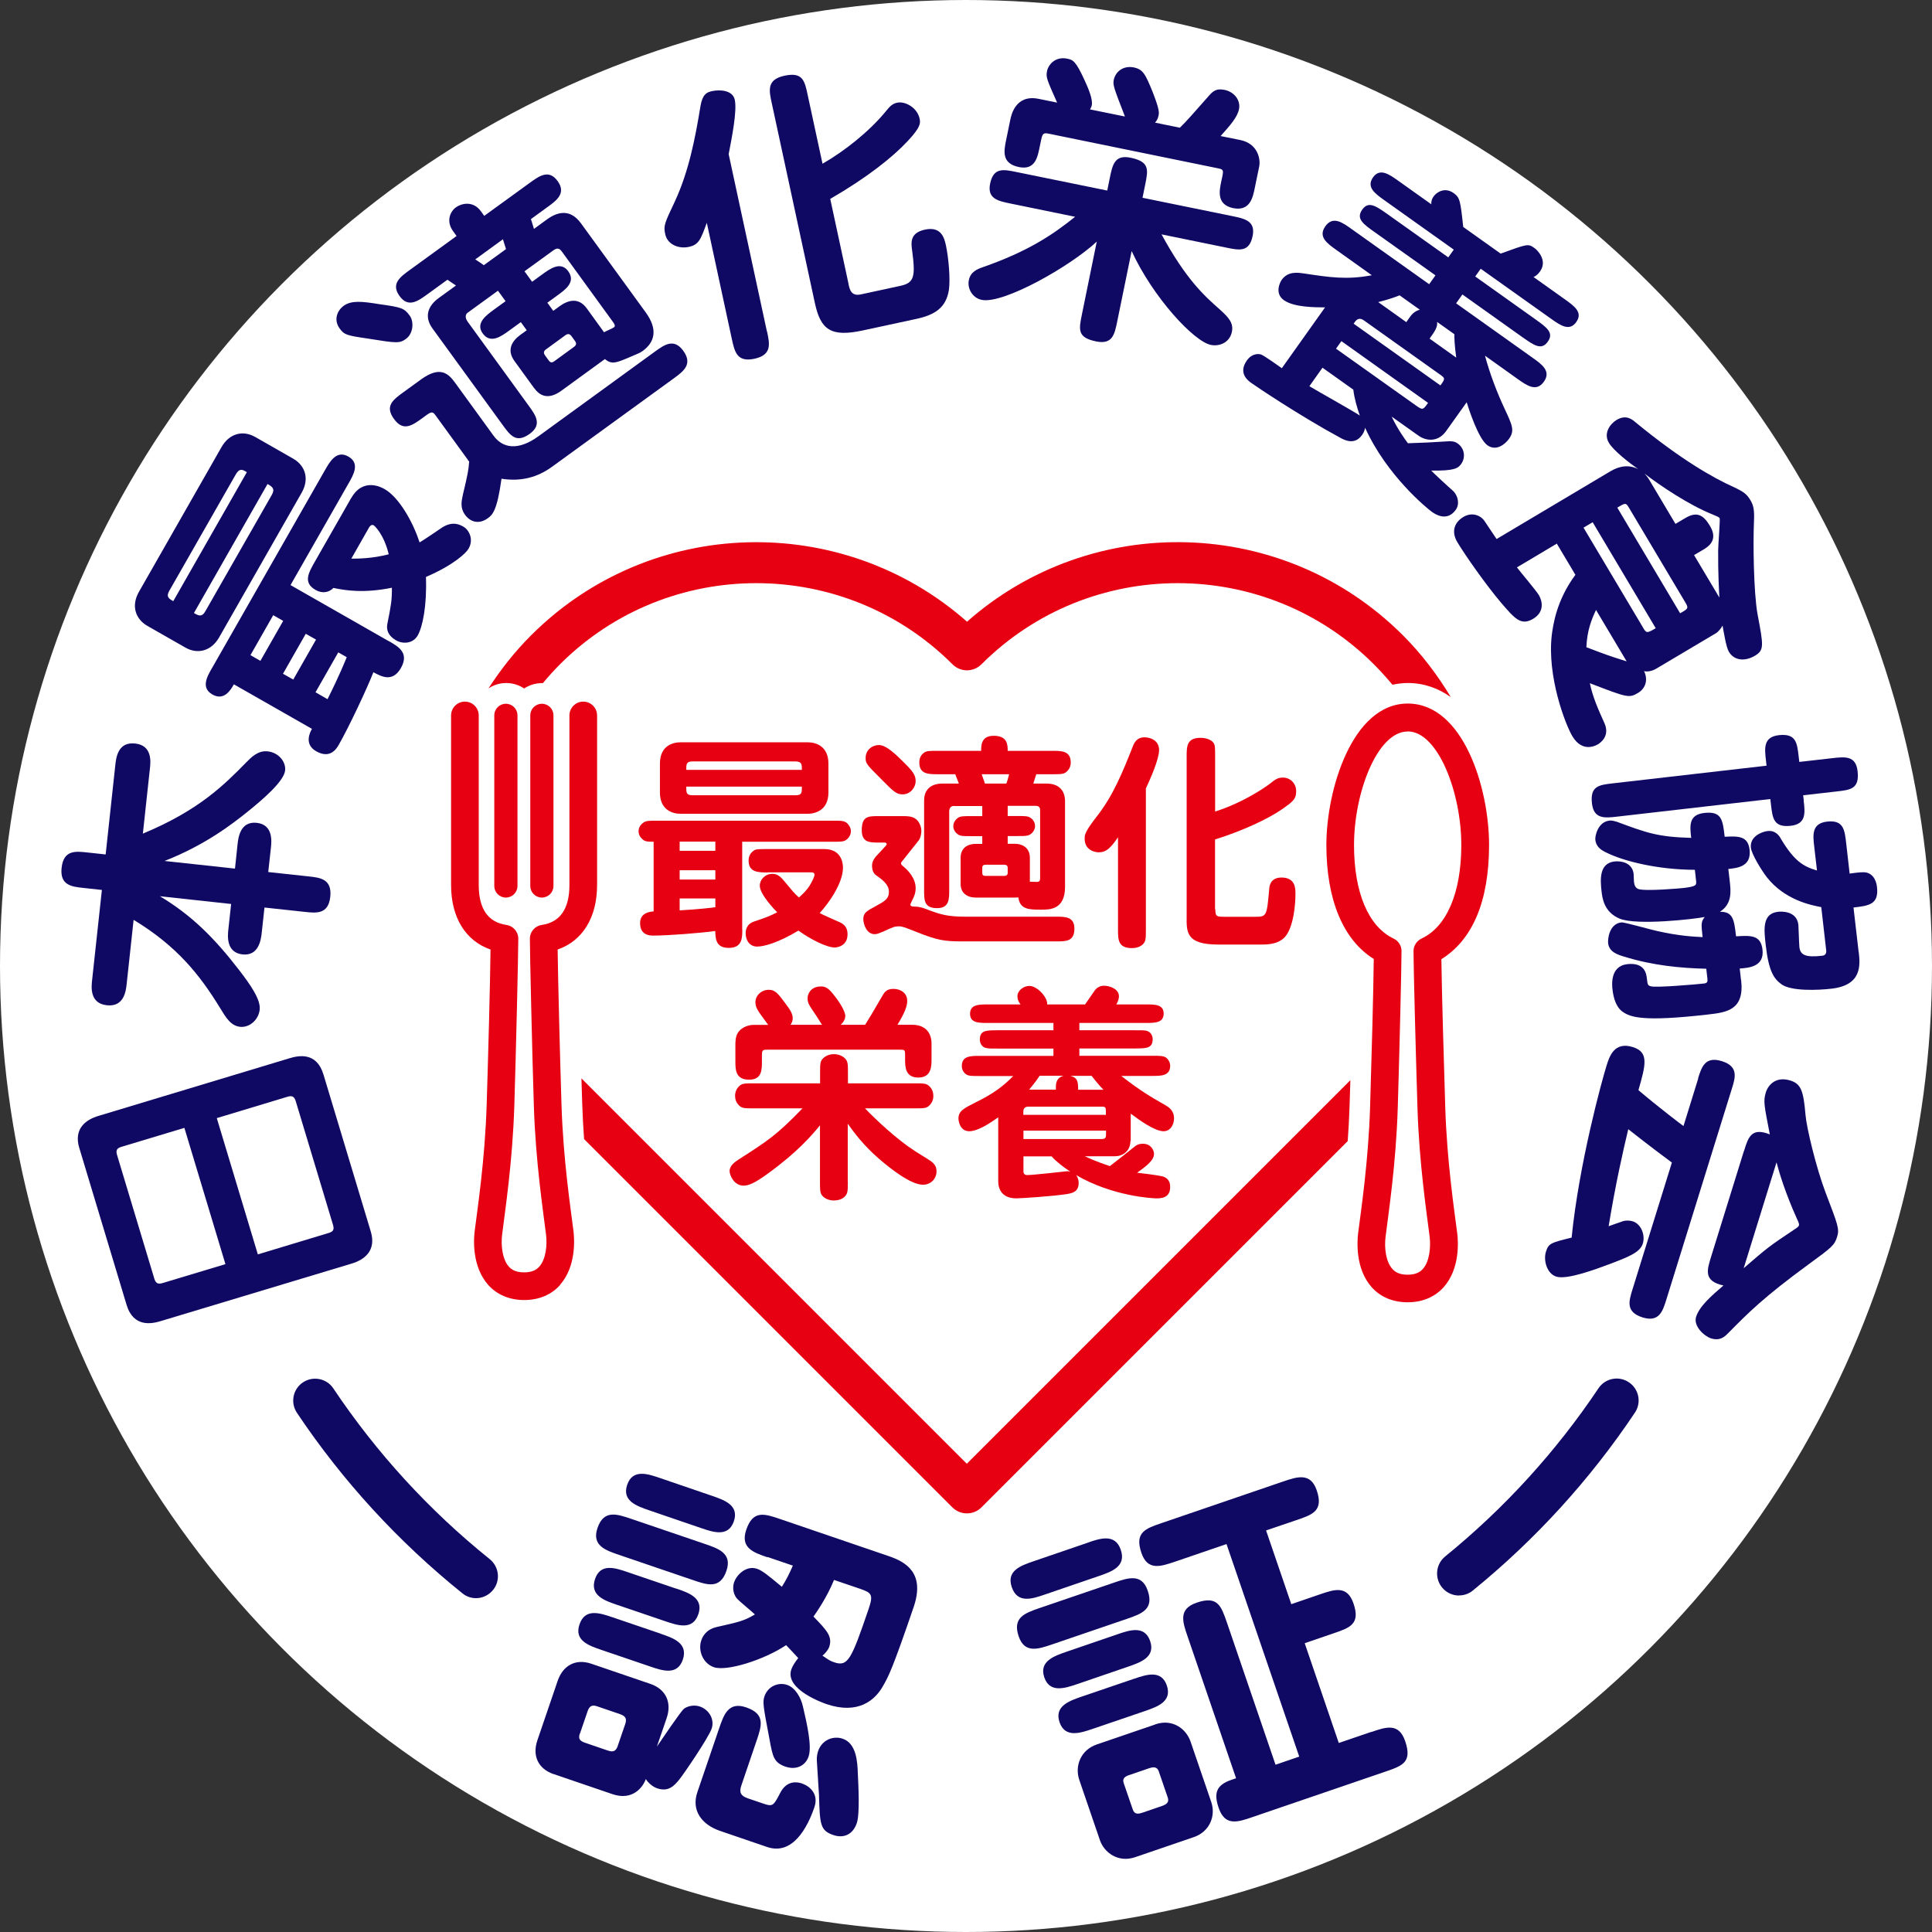 <?xml version="1.0" encoding="UTF-8"?><svg id="_レイヤー_2" xmlns="http://www.w3.org/2000/svg" viewBox="0 0 190 190"><rect x="0" y="0" width="190" height="190" fill="#333333" stroke="none"/><defs><style>.cls-1{fill:#100964;}.cls-2{fill:#fff;}.cls-3{fill:#e60012;}</style></defs><g id="_レイヤー_1-2"><circle class="cls-2" cx="95" cy="95" r="95"/><path class="cls-1" d="M54.46,174.48c-1.55-.53-2.13-1.82-1.61-3.34l1.99-5.83c.48-1.42,1.67-2.25,3.32-1.69l5.8,1.98c1.55.53,2.12,1.85,1.6,3.37l-.96,2.8c.44-.64,2.36-3.49,2.66-3.72.3-.24.94-.43,1.55-.23.98.33,1.47,1.33,1.18,2.17-.31.91-2.79,4.54-3.18,5.01-.52.65-1.1,1.24-2.18.87-.44-.15-.87-.52-1.12-.91-.28.81-1.3,2.15-3.26,1.49l-5.8-1.98ZM65,160.68c1.21.41,2.7.92,2.15,2.54-.54,1.58-2.02,1.08-3.24.66l-4.76-1.62c-1.25-.43-2.7-.92-2.16-2.51.55-1.62,2-1.12,3.25-.7l4.76,1.62ZM57.03,170.46c-.17.51-.06.73.51.93l2.19.75c.34.11.78.26,1.01-.41l.75-2.19c.17-.51.04-.78-.53-.97l-2.19-.75c-.3-.1-.74-.25-.98.46l-.75,2.19ZM66.52,156.23c1.21.41,2.7.92,2.16,2.51-.55,1.62-2.04,1.11-3.25.7l-4.76-1.62c-1.21-.41-2.7-.92-2.15-2.54.54-1.58,1.99-1.09,3.24-.66l4.76,1.62ZM69.33,151.84c1.32.45,2.7.92,2.11,2.64-.62,1.82-1.87,1.4-3.32.9l-7.25-2.47c-1.32-.45-2.7-.92-2.11-2.64.62-1.82,1.9-1.38,3.32-.9l7.25,2.47ZM70.01,147.1c1.21.42,2.7.92,2.16,2.51-.54,1.58-2.02,1.08-3.24.66l-5.09-1.74c-1.21-.42-2.7-.92-2.16-2.51.54-1.58,2.02-1.08,3.24-.66l5.09,1.74ZM70.82,180.06c-1.82-.62-2.85-2.02-2.24-3.81l2.13-6.24c.47-1.38.92-2.7,2.67-2.1,1.92.66,1.53,1.8,1,3.35l-1.47,4.32c-.23.67-.09,1.02.62,1.27l1.59.54c.88.3.96.18,1.61-1.07.67-1.31,1.75-1.06,2.13-.93.81.28,1.67,1.06,1.23,2.34-.69,2.02-2.15,4.76-4.65,3.91l-4.62-1.58ZM75.48,153.15c-1.38-.47-2.7-.92-2.09-2.71.67-1.96,1.78-1.58,3.37-1.04l10.66,3.64c1.69.58,3.57,1.67,2.43,5.01-2.07,6.07-2.47,6.8-2.95,7.65-.83,1.56-2.55,2.93-5.61,1.89-.17-.06-4.15-1.41-3.47-3.41.1-.3.35-.71.68-1.12-.22-.23-.79-.87-1.19-1.27-2.2,1.47-5.86,2.6-7.1,2.17-1.08-.37-1.59-1.63-1.24-2.65.07-.2.36-1.04,1.5-1.3,2.17-.5,2.64-.57,3.77-1.24-.28-.28-1.58-1.33-1.79-1.59-.47-.61-.35-1.29-.26-1.56.26-.78,1.22-1.69,2.26-1.34.54.18,1.21.75,2.44,1.77.4-.62.73-1.26,1.08-2.08l-2.49-.85ZM77.3,173.76c-1.22-.41-1.31-1.01-1.63-2.74-.62-3.26-.68-3.62-.49-4.2.35-1.01,1.39-1.41,2.23-1.12.78.26,1.36,1.22,1.56,2.15.38,1.64.9,3.88.55,4.89-.32.94-1.25,1.34-2.23,1.01ZM82.02,155.38c-.7,1.72-1.74,3.21-2.02,3.6,1.31,1.35,1.89,1.96,1.55,2.98-.1.3-.48.74-.67.86.67.46.76.52,1.17.66,1.35.46,1.69-.33,3.35-5.18.51-1.48.34-1.65-.81-2.05l-2.56-.87ZM80.54,176.49c-.02-.5-.19-2.85-.21-3.35-.02-.38.05-.7.13-.94.38-1.11,1.5-1.52,2.41-1.21,1.35.46,1.45,2.26,1.49,3.37.06,1.26.21,4.02-.1,4.93-.39,1.15-1.31,1.51-2.29,1.18-1.32-.45-1.34-1.02-1.43-3.99Z"/><path class="cls-1" d="M106.97,151.71c1.21-.42,2.7-.92,3.25.7.57,1.65-.92,2.16-2.17,2.59l-5.29,1.81c-1.25.43-2.7.92-3.26-.73-.55-1.62.9-2.11,2.14-2.54l5.32-1.82ZM109.59,155.63c1.35-.46,2.7-.92,3.28.8.64,1.85-.61,2.28-2.06,2.78l-7.35,2.51c-1.35.46-2.7.92-3.28-.8-.63-1.85.61-2.28,2.06-2.78l7.35-2.51ZM109.87,160.73c1.21-.42,2.7-.92,3.24.66.54,1.58-.94,2.09-2.15,2.51l-5.02,1.72c-1.18.4-2.7.92-3.24-.66-.54-1.58.97-2.1,2.15-2.51l5.02-1.72ZM111.55,165.09c1.18-.4,2.66-.91,3.2.67s-.94,2.09-2.15,2.51l-5.16,1.76c-1.18.4-2.7.92-3.24-.66s.97-2.1,2.15-2.51l5.19-1.77ZM113.61,169.58c1.72-.59,3.06.46,3.48,1.71l2.03,5.93c.46,1.35-.14,2.91-1.72,3.45l-5.76,1.97c-1.68.58-3.06-.46-3.47-1.67l-2.03-5.93c-.47-1.38.16-2.95,1.71-3.48l5.76-1.97ZM111.06,174.56c-.47.16-.71.36-.54.83l.88,2.56c.18.54.6.43.94.32l1.92-.66c.47-.16.74-.37.58-.84l-.88-2.56c-.18-.54-.64-.42-.97-.31l-1.92.66ZM134.87,170.33c1.45-.5,2.7-.92,3.32.9.71,2.09-.26,2.42-1.98,3.01l-13.04,4.46c-1.45.5-2.7.92-3.32-.9-.47-1.38-.31-2.23,1.24-2.76l.47-.16-4.77-13.95c-.5-1.45-.92-2.7.9-3.32,2.06-.7,2.4.31,2.98,1.99l4.77,13.95,2.33-.8-7.15-20.9-5.06,1.73c-1.42.48-2.7.92-3.31-.86-.69-2.02.39-2.39,2-2.94l11.93-4.08c1.38-.47,2.7-.92,3.31.86.69,2.02-.39,2.39-2.01,2.94l-2.97,1.01,2.48,7.25,2.8-.96c1.45-.5,2.7-.92,3.32.9.69,2.02-.35,2.38-2,2.94l-2.8.96,3.35,9.81,3.2-1.09Z"/><path class="cls-1" d="M7.8,112.91c-.58-1.92.64-2.8,1.89-3.17l18.79-5.67c.86-.26,2.65-.65,3.33,1.6l4.65,15.43c.58,1.91-.64,2.8-1.89,3.17l-18.79,5.66c-.83.25-2.65.65-3.33-1.6l-4.65-15.43ZM18.13,110.92l-6.11,1.84c-.42.12-.68.26-.51.82l3.67,12.18c.17.55.46.53.88.4l6.11-1.84-4.04-13.41ZM25.36,123.36l6.88-2.08c.44-.13.68-.26.51-.82l-3.67-12.18c-.17-.55-.46-.53-.88-.4l-6.88,2.08,4.04,13.41Z"/><path class="cls-1" d="M23.11,85.41l.25-2.36c.07-.64.25-2.31,1.89-2.13,1.64.18,1.46,1.85,1.39,2.48l-.26,2.36,3.98.43c1.12.12,2.31.25,2.12,2.01-.19,1.73-1.37,1.6-2.49,1.48l-3.98-.43-.27,2.48c-.07.6-.25,2.31-1.89,2.13-1.64-.18-1.46-1.88-1.39-2.48l.27-2.48-7-.76c3.12,1.88,5.33,4.07,7.81,7.29,1.05,1.37,2.11,2.85,2,3.86-.11,1.01-1.01,1.79-1.93,1.69-.92-.1-1.39-.91-1.96-1.84-2.01-3.28-4.24-6.09-8.51-8.68l-.68,6.28c-.07.69-.25,2.31-1.95,2.12-1.7-.18-1.53-1.8-1.45-2.49l.96-8.85-1.84-.2c-1.12-.12-2.31-.25-2.12-1.98.19-1.76,1.37-1.63,2.49-1.51l1.84.2.95-8.79c.08-.72.25-2.31,1.95-2.12,1.7.18,1.53,1.8,1.45,2.49l-.69,6.37c5.53-2.29,8.05-4.85,10.14-6.98.52-.53,1.18-1.21,2.13-1.11,1.1.12,1.81,1.04,1.72,1.88-.12,1.07-2.17,2.83-3.67,4.04-1.47,1.18-4.15,3.28-8.19,4.86l6.92.75Z"/><path class="cls-1" d="M14.49,61.55c-1.13-.65-1.63-1.93-.83-3.34l8.13-14.25c.75-1.31,2.07-1.69,3.3-.99l3.75,2.14c1.13.65,1.63,1.93.83,3.34l-8.13,14.25c-.75,1.31-2.09,1.68-3.3.99l-3.75-2.14ZM24.28,46.44c-.2-.12-.36-.24-.57-.23-.17,0-.35.14-.52.44l-6.54,11.45c-.35.6-.02.79.39,1.02l7.24-12.69ZM19.06,60.28c.45.26.78.45,1.13-.16l6.54-11.45c.35-.6.03-.82-.42-1.07l-7.24,12.69ZM38.26,63.06c.91.52,2.01,1.15,1.17,2.63-.83,1.46-1.94.83-2.71.42-.66,1.69-2.44,5.45-3.39,7.11-.22.38-.83,1.46-2.24.66-1.21-.69-.6-1.88-.41-2.2l-7.68-4.38c-.3.53-.95,1.66-2.11,1-1.16-.66-.53-1.77,0-2.67l11.06-19.38c.5-.88,1.15-2.01,2.31-1.35,1.16.66.51,1.79,0,2.67l-5.69,9.97,9.69,5.53ZM26.87,60.5l-2.24,3.93.98.56,2.24-3.93-.98-.56ZM30.07,62.33l-2.24,3.93,1.01.57,2.24-3.93-1.01-.57ZM34.55,48.97c1.18-2.06,3.02-1.02,3.29-.86,1.36.78,2.75,3.14,3.42,5.23.37-.19,1.98-1.31,2.2-1.45,1.06-.69,1.79-.28,2.12-.09.53.3,1.04,1.23.5,2.16-.24.43-1.49,1.62-4.19,2.78.1,2.86-.33,4.91-.81,5.75s-1.49.85-2.12.49c-.81-.46-.99-1.07-.86-1.66.36-1.8.45-2.31.44-3.52-2.76.56-4.56.27-5.75.02-.41.43-1.07.59-1.75.2-1.26-.72-.71-1.67-.05-2.83l3.55-6.22ZM33.27,64.15l-2.24,3.93,1.18.68c1.22-2.44,1.71-3.7,1.89-4.13l-.83-.47ZM34.55,54.94c.6,0,2.04,0,3.68-.43-.48-1.97-1.38-2.79-1.48-2.85-.25-.14-.43.16-.51.31l-1.69,2.97Z"/><path class="cls-1" d="M39.92,33.33c-.63.46-.92.42-3.79-.04-2.05-.3-2.27-.36-2.73-.99-.6-.82-.26-1.74.39-2.22.77-.56,1.83-.44,3.49-.17,2.23.31,2.47.39,3.02,1.14.41.56.37,1.74-.38,2.28ZM46.04,45.26l-3.22-4.43c-.22-.3-.35-.39-.85-.03l-.42.31c-1.01.73-1.88,1.36-2.8.1-.94-1.29-.09-1.9.94-2.65l1.71-1.24c1.92-1.4,2.72-.54,3.34.3l3.8,5.23c.87,1.2,2.37,1.54,4.43.04l11.42-8.3c.94-.68,1.88-1.36,2.8-.1.95,1.31.06,2-.9,2.7l-12.01,8.72c-1.43,1.04-3.06,1.47-4.96,1.17-.43,3.11-.87,3.54-1.34,3.88-.89.65-1.74.37-2.25-.34-.49-.68-.35-1.32-.21-1.96.51-2.16.55-2.4.62-3.28l-.11-.1ZM52.55,38.2l-1.96-2.7c-.78-1.08-.25-1.97.6-2.58l.61-.44-.58-.8-1.13.82c-.8.58-1.85,1.35-2.62.29-.73-1.01.35-1.79,1.12-2.35l1.13-.82-.75-1.03-3,2.18c-.19.14-.26.48.01.85l6,8.26c.7.96,1.36,1.88.12,2.78-1.34.97-1.92.17-2.7-.91l-6.87-9.45c-.87-1.2-.39-2.26.6-2.98l1.71-1.24c-.21-.14-.28-.19-.84-.57l-1.97,1.43c-.94.68-1.88,1.36-2.74.17-.87-1.2.07-1.88,1.01-2.56l4.6-3.34-.34-.47c-.7-.96-.32-1.92.29-2.36.52-.37,1.66-.67,2.43.38l.34.47,4.48-3.25c.94-.68,1.88-1.36,2.74-.17s-.09,1.9-1.01,2.56l-1.62,1.18c.06.13.23.76.3.96l1.29-.94c1.08-.78,2.3-1.03,3.34.4l6.36,8.75c1.23,1.69.88,2.94-.29,3.79-.16.12-.35.22-.46.26l-.96.41c-1.18.5-1.65.69-2.3.13l-4.29,3.12c-.94.68-1.89.8-2.64-.23ZM49.76,24.49c-.15-.5-.22-.7-.3-.96l-2.72,1.98c.32.2.69.46.84.57l2.18-1.58ZM59.4,32.68c.12-.09.81-.37.95-.47.12-.08.19-.18-.04-.51l-5.01-6.9c-.19-.26-.39-.54-.88-.18l-2.84,2.06.75,1.03.96-.7c.8-.58,1.85-1.35,2.59-.34.77,1.06-.27,1.81-1.09,2.4l-.96.7.58.8.63-.46c.87-.63,1.88-.86,2.66.21l1.7,2.35ZM53.68,34.37c-.23.17-.24.36-.07.59l.34.47c.19.26.33.26.57.09l1.92-1.4c.24-.17.28-.35.11-.58l-.34-.47c-.19-.26-.37-.27-.61-.1l-1.92,1.4Z"/><path class="cls-1" d="M75.43,32.58c.27,1.25.5,2.32-1.23,2.7-1.73.37-1.95-.68-2.23-1.95l-2.46-11.42c-.6,1.64-.78,2.16-1.77,2.37-.96.21-2.09-.2-2.32-1.25-.18-.82-.08-1.05.94-3.2,1.38-2.97,2.01-6.22,2.53-9.41.2-1.14.6-1.35,1.14-1.46.74-.16,2.02-.11,2.23.85.24,1.11-.29,3.74-.6,5.35l3.76,17.43ZM83.44,27.91c.12.57.27,1.25,1.23,1.04l3.88-.84c1.36-.29,1.49-.91,1.16-3.42-.12-.83-.24-1.79,1.26-2.11,1.64-.35,1.91.89,2.06,1.57.26,1.22.44,3.29.29,4.36-.28,1.75-1.37,2.46-3.24,2.86l-5.24,1.13c-3.12.67-4.13-.06-4.7-2.69l-4.24-19.66c-.28-1.27-.5-2.32,1.23-2.7,1.81-.39,2,.46,2.31,1.93l1.45,6.72c2.11-1.2,4.6-3.16,6.24-5.17.35-.43.61-.73,1.1-.83.76-.17,1.97.46,2.21,1.57.09.43.12.83-1.18,2.21-1.49,1.6-4,3.59-7.61,5.68l1.8,8.36Z"/><path class="cls-1" d="M109.87,31.63c-.26,1.25-.46,2.27-2.06,1.95-1.87-.38-1.72-1.15-1.41-2.66l1.46-7.16c-2.6,2.43-9.19,6.17-11.32,5.73-.85-.17-1.44-1.06-1.26-1.94.17-.82.81-1.08,1.39-1.28,4.43-1.55,6.83-3.16,9.06-4.95l-6.39-1.31c-1.16-.24-2.27-.46-1.97-1.94.33-1.62,1.3-1.42,2.6-1.15l8.92,1.82.26-1.28c.26-1.25.47-2.27,2.03-1.95,1.9.39,1.74,1.18,1.44,2.66l-.26,1.28,8.86,1.81c1.16.24,2.27.46,1.97,1.94-.33,1.62-1.3,1.42-2.6,1.15l-6.36-1.3c2.39,4.39,4.16,6,5.69,7.35.95.85,1.4,1.38,1.23,2.23-.22,1.08-1.25,1.46-2.07,1.29-1.68-.34-5.7-4.69-7.79-9.23l-1.42,6.93ZM110.63,11.46c-1.08-2.8-1.2-3.09-1.1-3.6.18-.85.97-1.43,1.97-1.23.91.19,1.14.65,1.87,2.45.66,1.7.63,1.99.56,2.31-.07.34-.23.55-.34.67l2.44.5c.59-.56,1.4-1.49,2.75-3.02.46-.53.77-.88,1.65-.7.97.2,1.59,1.04,1.42,1.89-.16.8-.85,1.57-1.81,2.65l1.93.39c1.68.34,2.03,1.81,1.86,2.63l-.44,2.13c-.18.88-.46,2.27-2.11,1.94-1.65-.34-1.37-1.7-1.18-2.61l.11-.51c.14-.68.05-.7-.49-.81l-16.47-3.37c-.54-.11-.71-.15-.85.54l-.16.77c-.21,1.02-.46,2.27-2.03,1.95-1.73-.35-1.48-1.58-1.27-2.63l.42-2.04c.09-.43.51-2.5,2.78-2.04l1.82.37c-.99-2.24-1.12-2.48-.99-3.1.13-.65.83-1.46,1.99-1.22.57.12.84.23,1.72,2.16.33.72.81,1.82.69,2.42-.04.2-.12.3-.17.41l3.44.7Z"/><path class="cls-1" d="M136.88,41.01c.57,1.19,1.25,2.14,1.58,2.58,1.82-.06,2-.07,3.94-.19.56-.03.76.08.95.21.71.5.78,1.41.36,2-.32.45-.67.7-2.96.67.18.2,1.81,1.71,2.12,1.97.52.47.7,1.32.3,1.88-.89,1.25-2.09.39-2.35.21-.47-.34-4.42-3.54-6.57-8.27-.04.15-.06.38-.3.71-.72,1.02-1.7.49-2.02.34-4.11-2.22-8.46-5.16-8.86-5.45-.31-.22-1.35-.96-.44-2.23.5-.71,1.18-.66,1.4-.57.29.1,1.7,1.11,2.03,1.34l4.25-5.98c-.92-.01-3.03.01-4.05-.71-.92-.66-.4-1.74-.21-2,.6-.85,1.54-.72,2.16-.63,2.6.39,4.24.64,6.7.18l-3.49-2.49c-.9-.64-1.82-1.29-1.08-2.33s1.68-.37,2.56.26l7.65,5.44.62-.87-5.95-4.23c-1.16-.82-1.89-1.34-1.25-2.24.62-.87,1.35-.35,2.51.47l5.95,4.23.54-.76-6.83-4.86c-.92-.66-1.79-1.28-1.11-2.25.67-.94,1.57-.31,2.47.33l3.26,2.32c-.01-.19,0-.46.24-.79.29-.4,1.09-.93,1.96-.31.61.44.66.72.94,3.33l3.68,2.62c2.68-.97,2.7-1,3.36-.52.12.08,1.33,1.13.51,2.28-.25.35-.48.48-.64.54l3.09,2.2c.92.66,1.8,1.28,1.11,2.24-.67.94-1.57.31-2.47-.33l-6.92-4.92-.54.76,5.9,4.2c1.13.81,1.87,1.33,1.23,2.22-.62.87-1.35.35-2.49-.45l-5.9-4.2-.62.87,7.53,5.36c.9.64,1.84,1.31,1.1,2.35s-1.68.37-2.58-.27l-3.21-2.29c.49,1.81,1.16,3.57,1.95,5.26.75,1.6.98,2.12.41,2.92-.34.47-1.22,1.27-2.12.63-.9-.64-1.86-3.64-2.04-4.23l-2.02,2.83c-.77,1.09-1.93,1.01-2.71.46l-2.65-1.88ZM130.06,36.16l-1.29,1.82c.77.47,4.74,2.69,4.96,2.89-.28-.8-.54-1.7-.64-2.55l-3.02-2.15ZM131.91,33.56l-.52.73,7.89,5.61c.64.45.67.41,1.16-.28l-8.52-6.07ZM141.66,37.9c.24-.33.35-.5.35-.64,0-.15-.15-.25-.43-.45l-7.42-5.28c-.14-.1-.54-.39-.9.11l-.14.19,8.53,6.07ZM137.65,29.04c-.35.14-.9.36-2.11.67l2.76,1.97.33-.47c.15-.21.44-.61,1-.75l-1.98-1.41ZM143.21,35.17c-.17-1.26-.19-1.98-.18-2.3l-1.7-1.21c.07.51-.25.96-.74,1.64l2.62,1.87Z"/><path class="cls-1" d="M153.09,53.47l-3.91,2.33c.33.44,1.91,2.3,2.16,2.73.28.47.65,1.6-.57,2.33-1.2.71-1.81-.04-3.1-1.53-1.57-1.84-3.64-4.82-4.35-6.01-.65-1.1-.24-1.99.61-2.49.82-.49,1.69-.16,2.07.42l1.18,1.76,11.19-6.66c.92-.55,1.86-.67,2.74-.21-.88-.62-2.44-1.82-2.89-2.6-.55-.92.11-1.85.76-2.24.92-.55,1.5-.08,1.85.22,4.55,3.74,7.68,5.48,9.62,6.36,1.02.47,1.34.72,1.68,1.29.31.52.42.93.36,2.18-.09,1.94-.04,6.84.35,9.04.6,3.15.66,3.55-.26,4.1-1.05.62-2.08.43-2.56-.4-.27-.45-.49-1.9-.62-2.57-.12.24-.41.62-.66.76l-5.86,3.48c-.4.24-.89.33-1.2.24.39.78.21,1.66-.58,2.14-.9.53-1.03.48-4.75-.95.3,1.41.83,2.58,1.45,3.96.52,1.21-.35,1.86-.64,2.04-.17.1-1.52.9-2.53-.79-.71-1.2-2.5-5.9-2.02-9.97.13-.92.43-3.36,2.32-5.9l-1.83-3.07ZM161.59,61.74c.33.55.39.54,1.24.04l-6.2-10.42-.9.53,5.86,9.84ZM156.96,59.98c-.46.98-.88,2.04-.95,3.67,1.87.71,2.14.82,3.96,1.39l-.25-.42-2.76-4.63ZM160.19,49.92c-.3-.5-.35-.47-1.14,0l6.18,10.39c.79-.44.85-.5.52-1.05l-5.56-9.34ZM169.09,58.8c-.03-.62-.14-2.45-.12-4.68,0-.51.21-3.06.15-3.16s-.29-.2-.73-.38c-2.3-.92-5.12-2.82-6.66-4,.2.22.31.35.4.5l2.64,4.44,1-.59c1.2-.71,1.82-.17,2.4.8.68,1.15.17,1.82-.57,2.27l-1,.59,2.51,4.21Z"/><path class="cls-1" d="M177.38,78.73c.14,1.21.26,2.3-1.26,2.48-1.7.19-1.8-.73-1.96-2.11l-.06-.52-15.06,1.73c-1.21.14-2.3.26-2.48-1.29-.2-1.73.69-1.83,2.11-1.99l15.06-1.73-.06-.52c-.14-1.21-.26-2.3,1.26-2.48,1.7-.19,1.8.73,1.96,2.11l.06.52,3.25-.37c1.24-.14,2.3-.26,2.48,1.26.2,1.76-.66,1.86-2.1,2.02l-3.25.37.06.52ZM171.23,96.39c.34,2.97-1.45,3.17-3.26,3.38-6.51.75-7.65.24-8.38-.26-.66-.45-.92-1.38-1.01-2.19-.05-.4-.26-2.3,1.44-2.5,1.76-.2,1.89.98,1.94,1.41.07.61.08.69.41.77.48.15,4.56-.2,5.22-.28.32-.04.36-.19.32-.5l-.11-.95c-2.57-.06-5.29-.33-8.04-1.18-.7-.21-1.51-.47-1.61-1.33-.05-.4.1-1.91,1.31-2.05.26-.03,2.97.74,3.51.85,2.22.5,3.59.55,4.47.6-.14-1.27-.17-1.5.21-1.98-1.03.21-6.67.85-8.35.17-1.56-.64-1.72-2.02-1.8-2.71-.12-1.09-.26-2.74,1.27-2.92.63-.07,1.76.09,1.89,1.24.01.11.01.64.03.76.04.32.13.6.43.71.7.24,4.17-.07,4.42-.1,1.27-.15,1.31-.27,1.26-.7l-.12-1.09c-3.71-.01-6.98-.86-8.59-1.64-.55-.26-1.11-.54-1.2-1.32-.04-.35.24-1.75,1.39-1.88.26-.03.53.06.74.12,2.93,1.09,4.02,1.49,7.3,1.58-.14-1.18-.26-2.27,1.27-2.45,1.73-.2,1.83.67,2.02,2.34,1.28-.06,2.29-.12,2.45,1.27.19,1.67-1.19,1.8-2.09,1.9l.14,1.21c.11.98.25,2.22-.97,3,1.31-.03,1.4.8,1.59,2.41,1.42-.08,2.43-.16,2.6,1.31.19,1.67-1.31,1.79-2.24,1.86l.13,1.15ZM182.8,93.66c.14,1.27.31,3.23-2.68,3.57-1.27.15-3.99.28-4.95-.45-.7-.53-1.22-1.2-1.52-3.82-.18-1.55-.36-3.11,1.2-3.29.26-.03,1.85-.15,2.01,1.29.02.14.06,1.83.1,2.18.09.78.59,1.04,2.26.85.43-.05.39-.45.37-.57l-.48-4.21c-1.07-.2-3.61-.72-5.36-2.95-.48-.62-1.48-2.22-1.56-2.88-.13-1.12,1.07-1.58,1.62-1.65.83-.1,1.2.51,1.34.78,1.3,2.16,2.18,2.7,3.54,3.1l-.27-2.33c-.14-1.18-.26-2.3,1.26-2.48,1.61-.18,1.73.79,1.88,2.12l.34,2.99c.23-.03.98-.14,1.39-.13.82.02,1.22.71,1.3,1.45.19,1.7-.75,1.84-2.31,2.02l.51,4.41Z"/><path class="cls-1" d="M166.99,106.06c.35-1.11.69-2.22,2.35-1.7,1.66.52,1.32,1.62.97,2.73l-6.45,20.76c-.34,1.08-.69,2.22-2.32,1.71-1.69-.53-1.35-1.61-1-2.74l3.88-12.49c-2-1.47-4.02-3.07-4.29-3.28-.51,2.12-1.26,5.44-1.93,9.54.24-.08,1.23-.44,1.43-.5.3-.09.69-.06.94.02.83.26,1.25,1.36.99,2.19-.27.86-1.38,1.3-3.23,2-1.34.5-4.2,1.58-5.27,1.25-.94-.29-1.29-1.61-1.03-2.44.26-.83.46-.89,2.53-1.4.72-7.21,2.96-15.41,3.44-16.93.27-.86.74-2.38,2.57-1.81,1.61.5,1.28,1.73.56,4.24,1.97,1.67,4.2,3.37,4.43,3.53l1.45-4.68ZM171.52,113.17c.41-1.33.72-2.33,2.53-1.61-.57-2.94-.65-3.27-.39-4.13.22-.72.98-1.61,2.4-1.17,1.05.33,1.3.98,1.5,3.38.1,1.25,1.05,5.21,1.97,7.63,1.22,3.2,1.38,3.58,1.14,4.36-.26.83-.5,1.03-2.78,2.69-4.48,3.28-5.94,4.77-7.94,6.79-.3.3-.76.8-1.68.51-.64-.2-1.76-1.18-1.47-2.12.33-1.05,1.57-2.12,2.69-3.08-1.96-.43-1.63-1.48-1.22-2.81l3.24-10.44ZM171.48,124.72c2.33-2.01,2.45-2.12,4.97-3.8.15-.1.42-.26.46-.4.03-.08.05-.17-.21-.7-1.13-2.51-1.73-4.51-1.99-5.51l-3.23,10.41Z"/><path class="cls-3" d="M51.53,67.72c.51-.34,1.12-.54,1.77-.54.03,0,.06,0,.09,0,.53-.63,1.08-1.25,1.68-1.85,5.32-5.32,12.31-7.98,19.3-7.98s13.98,2.66,19.3,7.98c.79.79,2.06.79,2.85,0,10.64-10.64,27.95-10.64,38.59,0,.65.65,1.25,1.32,1.83,2.01.48-.1.98-.17,1.51-.17,1.62,0,3.02.53,4.23,1.39-1.31-2.18-2.87-4.24-4.71-6.08-11.75-11.75-30.58-12.2-42.87-1.34-12.29-10.85-31.12-10.41-42.87,1.34-1.6,1.6-2.99,3.36-4.19,5.22.5-.33,1.1-.53,1.74-.53s1.27.2,1.77.54Z"/><path class="cls-3" d="M132.78,106.25l-11.13,11.13-26.57,26.57-26.94-26.94-10.96-10.96c.03.88.05,1.74.08,2.54.04,1.18.1,2.32.18,3.43l11.27,11.27,24.95,24.95c.38.38.89.59,1.43.59s1.05-.21,1.43-.59l24.57-24.57,11.45-11.45c.08-1.09.14-2.23.18-3.4.03-.81.05-1.68.08-2.56Z"/><path class="cls-3" d="M73,91.42c0,.81,0,1.8-1.33,1.8s-1.3-.99-1.33-1.66c-1.48.2-4.63.45-6.13.45-.54,0-1.26-.18-1.26-1.23s1.01-1.12,1.33-1.15v-6.85c-.67,0-.9-.02-1.17-.32-.18-.16-.31-.4-.31-.72,0-.49.36-.76.49-.85.25-.18.56-.18,1.3-.18h17.3c.94,0,1.17,0,1.48.31.16.18.31.43.31.72,0,.49-.36.79-.49.88-.25.16-.56.16-1.3.16h-8.9v8.65ZM81.47,77.94c0,1.77-1.33,2.09-2.04,2.09h-12.51c-.79,0-2.02-.38-2.02-2.09v-2.85c0-1.8,1.33-2.09,2.02-2.09h12.51c.81,0,2.04.38,2.04,2.09v2.85ZM70.35,82.77h-3.51v.9h3.51v-.9ZM70.35,85.58h-3.51v.92h3.51v-.92ZM70.35,88.36h-3.51v1.17c1.95-.11,3.23-.27,3.51-.31v-.85ZM78.86,75.71c0-.56,0-.81-.63-.83h-10.11c-.63,0-.63.27-.63.83h11.37ZM67.49,77.36c0,.61,0,.85.63.85h10.11c.63,0,.63-.25.63-.85h-11.37ZM75.51,85.8c-.94,0-1.89,0-1.89-1.17,0-.18.02-.65.52-.99.2-.14.49-.14,1.37-.14h5.55c1.82,0,1.84,1.59,1.84,1.84,0,1.59-1.53,3.64-2.29,4.45.34.2,1.26.58,1.75.81.45.18.99.43.99,1.28,0,1.15-1.01,1.3-1.26,1.3-.79,0-2.36-.79-3.57-1.66-2.02,1.21-3.39,1.57-4.07,1.57s-1.12-.56-1.12-1.3c0-.56.27-.97.79-1.15,1.33-.45,1.55-.54,2.31-.92-.18-.18-1.71-1.75-1.71-2.61,0-.61.52-1.17,1.24-1.17.31,0,.65.09,1.08.61,1.01,1.21,1.03,1.26,1.53,1.71.38-.34.74-.67,1.08-1.21.22-.36.45-.85.45-1.01,0-.25-.2-.25-.38-.25h-4.2Z"/><path class="cls-3" d="M86.41,82.86c-.88,0-1.66,0-1.66-1.21,0-1.39.63-1.39,1.66-1.39h2.43c.38,0,.79.02,1.1.2.4.22.67.76.67,1.26,0,.2-.05.67-.27.94l-1.59,2q-.14.16-.14.22c0,.14.07.2.16.27.47.38,1.28,1.17,1.28,2.2,0,.36-.07.67-.34,1.19-.04.09-.18.36-.18.4,0,.2.16.2.4.22.32,0,.63.02,1.71.45.79.29,1.57.54,3.23.54h8.99c.9,0,1.8,0,1.8,1.17,0,1.26-.79,1.26-1.8,1.26h-9.24c-1.75,0-2.45-.11-4.47-.92-1.26-.49-1.41-.56-1.75-.56-.4,0-.52.04-1.55.52-.34.14-.58.25-.83.25-.85,0-1.12-1.08-1.12-1.48,0-.63.36-.81,1.19-1.26.9-.49,1.33-.72,1.33-1.44s-.7-1.21-1.17-1.55c-.18-.11-.49-.34-.49-1.01,0-.34.16-.65.38-.9l.92-.99c.05-.07.14-.16.14-.22,0-.16-.18-.16-.25-.16h-.54ZM88.77,78.12c-.58,0-.85-.22-1.98-1.37-1.6-1.6-1.66-1.66-1.66-2.22,0-.76.63-1.26,1.3-1.26.74,0,1.69.94,2.52,1.77.83.83,1.1,1.19,1.1,1.78s-.49,1.3-1.28,1.3ZM93.82,79.26c-.38,0-.47.29-.47.54v7.71c0,.92,0,1.8-1.19,1.8-1.28,0-1.28-.76-1.28-1.8v-8.79c0-1.06.67-1.66,1.78-1.66h1.64c-.09-.25-.18-.47-.36-.92h-1.73c-.9,0-1.8,0-1.8-1.15,0-.18,0-.65.49-.99.25-.16.56-.16,1.3-.16h4.29c0-.54,0-1.48,1.24-1.48,1.37,0,1.37.92,1.37,1.48h4.4c.9,0,1.8,0,1.8,1.15,0,.16-.02.65-.52.99-.25.16-.56.16-1.28.16h-1.59c-.16.52-.2.63-.29.92h1.3c1.24,0,1.82.7,1.82,1.75v8.4c0,2.25-1.5,2.25-2.34,2.25-1.15,0-2.11,0-2.25-1.21-.16.02-.18.02-.38.02h-3.8c-.85,0-1.5-.43-1.5-1.35v-2.56c0-.88.58-1.37,1.5-1.37h.63v-.76h-1.08c-.95,0-1.15,0-1.48-.31-.16-.16-.29-.38-.29-.67,0-.45.34-.74.47-.83.25-.16.56-.16,1.3-.16h1.08v-.99h-2.78ZM98.97,77.06c.07-.18.18-.54.27-.92h-2.7c.07.22.27.72.32.92h2.11ZM99.1,85.33c0-.18-.11-.29-.34-.29h-1.84c-.2,0-.32.09-.32.29v.52c0,.2.09.29.32.29h1.84c.2,0,.34-.09.34-.29v-.52ZM99.1,79.26v.99h.92c.74,0,1.06,0,1.3.16.16.09.47.38.47.83,0,.29-.14.52-.29.67-.32.31-.54.31-1.48.31h-.92v.76h.67c.9,0,1.51.49,1.51,1.37v2.36c.09,0,.56.02.67.02.27,0,.34-.11.34-.36v-6.72c0-.34-.27-.4-.4-.4h-2.78Z"/><path class="cls-3" d="M112.69,91.4c0,.92,0,1.17-.31,1.48-.32.29-.74.36-1.06.36-1.37,0-1.37-.83-1.37-1.84v-9.06c-.74,1.08-1.17,1.48-1.89,1.48-.34,0-1.39-.18-1.39-1.33,0-.4,0-.67,1.3-2.34,1.53-1.98,2.47-4.31,3.39-6.63.18-.49.43-1.01,1.21-1.01.4,0,1.42.2,1.42,1.26,0,.88-.85,2.81-1.3,3.77v13.84ZM119.52,89.42c0,.72.13.74.94.74h3.03c1.08,0,1.1-.11,1.33-2.74.02-.25.09-1.12,1.21-1.12,1.37,0,1.37,1.08,1.37,1.6,0,.2,0,2.56-.79,3.91-.63,1.08-1.93,1.08-2.63,1.08h-4.16c-3.17,0-3.14-1.19-3.12-2.81v-15.68c0-.99,0-1.84,1.37-1.84.2,0,.99.04,1.3.54.13.2.13.52.13,1.3v5.41c2.88-.92,4.99-2.45,5.3-2.67.61-.49.85-.67,1.37-.67.7,0,1.3.54,1.3,1.35s-.4,1.06-1.37,1.75c-1.33.92-3.71,2.07-6.61,2.99v6.87Z"/><path class="cls-3" d="M83.38,116.2c0,.9,0,1.17-.31,1.48-.27.27-.67.38-1.06.38-.56,0-1.01-.25-1.21-.56-.16-.25-.16-.59-.16-1.3v-5.53c-.81.99-2.23,2.65-5.12,4.74-1.35.99-1.93,1.19-2.4,1.19-.92,0-1.37-1.01-1.37-1.44,0-.54.56-.92.92-1.15,2.83-1.82,3.69-2.36,6.25-5.01h-4.79c-.92,0-1.19,0-1.48-.32-.25-.25-.36-.58-.36-.9,0-.38.14-.7.36-.92.29-.32.56-.32,1.48-.32h6.52v-1.01c0-.9,0-1.17.31-1.46.27-.27.67-.4,1.06-.4s.79.14,1.06.4c.31.29.31.59.31,1.46v1.01h6.56c.92,0,1.17,0,1.48.32.25.25.36.58.36.92,0,.36-.13.67-.36.9-.29.32-.56.32-1.48.32h-4.88c1.06,1.12,3.19,3.1,4.88,4.18.25.18,1.44.88,1.66,1.06.38.31.49.58.49.97,0,.67-.52,1.3-1.33,1.3-1.19,0-3.14-1.53-4.34-2.56-1.55-1.35-2.47-2.61-3.06-3.44v5.68ZM75.53,100.77c-.09-.14-.61-.83-.72-.99-.25-.36-.52-.72-.52-1.21,0-.65.56-1.23,1.33-1.23.63,0,.94.43,1.64,1.37.34.45.7.94.7,1.42,0,.22-.07.45-.22.65h3.1c-.09-.14-.14-.2-.54-.85-.76-1.12-.88-1.28-.88-1.77,0-.36.27-1.15,1.33-1.15.25,0,.61.04,1.12.67.45.54,1.26,1.66,1.26,2.25,0,.2-.11.54-.45.85h2.4c.38-.59.76-1.24,1.62-2.72.27-.47.45-.81,1.17-.81.67,0,1.35.38,1.35,1.19,0,.52-.27,1.21-.96,2.34h1.44c1.68,0,1.91,1.26,1.91,1.8v1.59c0,.67,0,1.8-1.3,1.8s-1.3-1.08-1.3-1.8v-.4c0-.52-.04-.54-.49-.54h-13.03c-.43,0-.56,0-.56.54v.61c0,.83,0,1.8-1.26,1.8-1.35,0-1.35-1.01-1.35-1.8v-1.62c0-.7.11-1.08.4-1.39.52-.56,1.28-.58,1.39-.58h1.44Z"/><path class="cls-3" d="M111.17,112.2c0,1.03-.79,1.51-1.5,1.51h-2.99c1.17.54,1.86.76,2.47.97.79-.61,1.57-1.23,2.36-1.86.16-.14.4-.34.88-.34.76,0,1.1.58,1.1,1.01,0,.67-.92,1.3-1.66,1.84.38.04,2.07.25,2.4.34.22.04.85.2.85,1.06,0,1.12-.92,1.12-1.39,1.12-.34,0-4.29-.2-7.86-2.29.2.27.25.56.25.79,0,.92-.72,1.01-1.3,1.1-1.37.2-4.34.4-4.83.4-1.42,0-1.78-.92-1.78-1.68v-6.29c-.81.58-2,1.37-2.85,1.37s-1.06-.88-1.06-1.26c0-.74.56-1.01,1.71-1.59,1.84-.9,2.76-1.66,3.68-2.58h-3.33c-.72,0-1.06,0-1.3-.16-.27-.18-.43-.49-.43-.83,0-.99.88-.99,1.73-.99h7.28v-.72h-5.44c-.81,0-.9,0-1.15-.05-.45-.07-.65-.49-.65-.83,0-.92.63-.92,1.8-.92h5.44v-.72h-6.49c-.85,0-1.71,0-1.71-.9s.83-.92,1.71-.92h3.26c-.09-.11-.31-.38-.31-.81,0-.56.61-1.01,1.17-1.01.81,0,1.84,1.19,1.75,1.82h3.73c.14-.2.77-1.12.9-1.3.2-.31.52-.54.97-.54.54,0,1.46.31,1.46,1.03,0,.36-.18.67-.25.81h2.94c.85,0,1.71,0,1.71.9s-.83.92-1.71.92h-6.58v.72h5.41c.81,0,.9,0,1.15.04.45.09.65.49.65.83,0,.92-.63.92-1.8.92h-5.41v.72h7.17c.72,0,1.06,0,1.33.16.25.18.43.5.43.83,0,.99-.9.99-1.75.99h-3.06c1.82,1.42,2.83,2.02,4.34,2.88.34.2.85.52.85,1.3,0,.61-.36,1.26-1.03,1.26-.85,0-2.34-1.06-3.23-1.73v2.7ZM108.76,109.64c0-.25,0-.63-.05-.7-.09-.11-.16-.11-.49-.11h-7.06c-.11,0-.52,0-.52.47v.34h8.11ZM100.65,111.19v.83h7.51c.54,0,.61-.05.61-.52v-.31h-8.11ZM100.65,113.71v1.51c0,.22.14.34.36.34.63,0,3.91-.38,3.96-.38.09,0,.16.02.29.05-.74-.5-1.41-1.01-1.84-1.51h-2.76ZM103.84,106.85c0-.67.34-.94.76-1.06h-2.36c-.16.25-.43.65-1.03,1.37h2.63v-.32ZM108.52,107.17c-.32-.32-.72-.79-1.17-1.37h-2.09c.67.18.77.49.77,1.37h2.49Z"/><path class="cls-3" d="M138.43,128.07c-1.46,0-2.69-.52-3.55-1.5-1.6-1.81-1.41-4.49-1.32-5.27.27-2.16,1.01-6.98,1.18-12.44.15-4.87.33-11.48.36-14.55-3.01-1.88-4.66-5.82-4.66-11.22s2.54-13.9,8-13.9,8,8.29,8,13.9-1.66,9.36-4.69,11.24c.04,3.08.23,9.8.38,14.53.17,5.46.91,10.27,1.18,12.44.1.78.28,3.46-1.32,5.27-.87.98-2.1,1.5-3.55,1.5ZM138.43,71.94c-2.97,0-5.27,6-5.27,11.17,0,4.67,1.42,8.02,3.89,9.19.48.23.78.71.78,1.23,0,1.51-.2,9.96-.37,15.43-.17,5.54-.93,10.49-1.2,12.69-.13,1.04.02,2.41.66,3.13.22.25.61.58,1.51.58s1.29-.33,1.51-.58c.63-.71.78-2.08.66-3.13-.27-2.2-1.03-7.14-1.2-12.69-.17-5.46-.39-13.88-.39-15.42,0-.53.31-1.01.79-1.24,2.48-1.16,3.91-4.51,3.91-9.2,0-5.16-2.3-11.17-5.27-11.17Z"/><path class="cls-3" d="M49.75,88.27c-.63,0-1.14-.51-1.14-1.14v-16.78c0-.63.51-1.14,1.14-1.14s1.14.51,1.14,1.14v16.78c0,.63-.51,1.14-1.14,1.14ZM54.43,87.13v-16.78c0-.63-.51-1.14-1.14-1.14s-1.14.51-1.14,1.14v16.78c0,.63.51,1.14,1.14,1.14s1.14-.51,1.14-1.14ZM55.08,126.35c1.6-1.81,1.41-4.49,1.32-5.27-.27-2.17-1.01-6.99-1.18-12.43-.15-4.74-.33-11.8-.38-15.27,2.45-.85,3.88-3.14,3.88-6.35v-16.67c0-.75-.61-1.36-1.36-1.36s-1.36.61-1.36,1.36v16.67c0,2.35-.92,3.67-2.72,3.93-.67.1-1.17.67-1.17,1.35,0,1.52.22,10.98.39,16.42.17,5.53.93,10.48,1.2,12.69.13,1.04-.02,2.41-.65,3.13-.22.25-.61.58-1.51.58s-1.29-.33-1.51-.58c-.63-.71-.78-2.08-.65-3.13.27-2.2,1.03-7.15,1.2-12.69.17-5.45.39-14.91.39-16.42,0-.68-.5-1.25-1.17-1.35-1.81-.26-2.72-1.59-2.72-3.93v-16.67c0-.75-.61-1.36-1.36-1.36s-1.36.61-1.36,1.36v16.67c0,3.21,1.43,5.5,3.88,6.35-.04,3.47-.23,10.53-.38,15.27-.17,5.45-.91,10.27-1.18,12.43-.1.78-.28,3.45,1.32,5.27.87.98,2.1,1.5,3.55,1.5s2.69-.52,3.55-1.5Z"/><path class="cls-1" d="M46.82,157.17c-.47,0-.95-.15-1.35-.48-6.3-5.07-11.78-11.04-16.27-17.75-.66-.99-.4-2.33.59-2.99.99-.66,2.33-.4,2.99.59,4.25,6.35,9.42,12,15.38,16.79.93.75,1.08,2.11.33,3.03-.43.53-1.05.81-1.68.81Z"/><path class="cls-1" d="M143.49,156.91c-.63,0-1.25-.27-1.68-.8-.75-.93-.61-2.29.31-3.04,5.83-4.74,10.9-10.3,15.08-16.54.66-.99,2-1.26,2.99-.59.99.66,1.26,2,.59,2.99-4.41,6.59-9.78,12.48-15.94,17.49-.4.33-.88.48-1.36.48Z"/></g></svg>